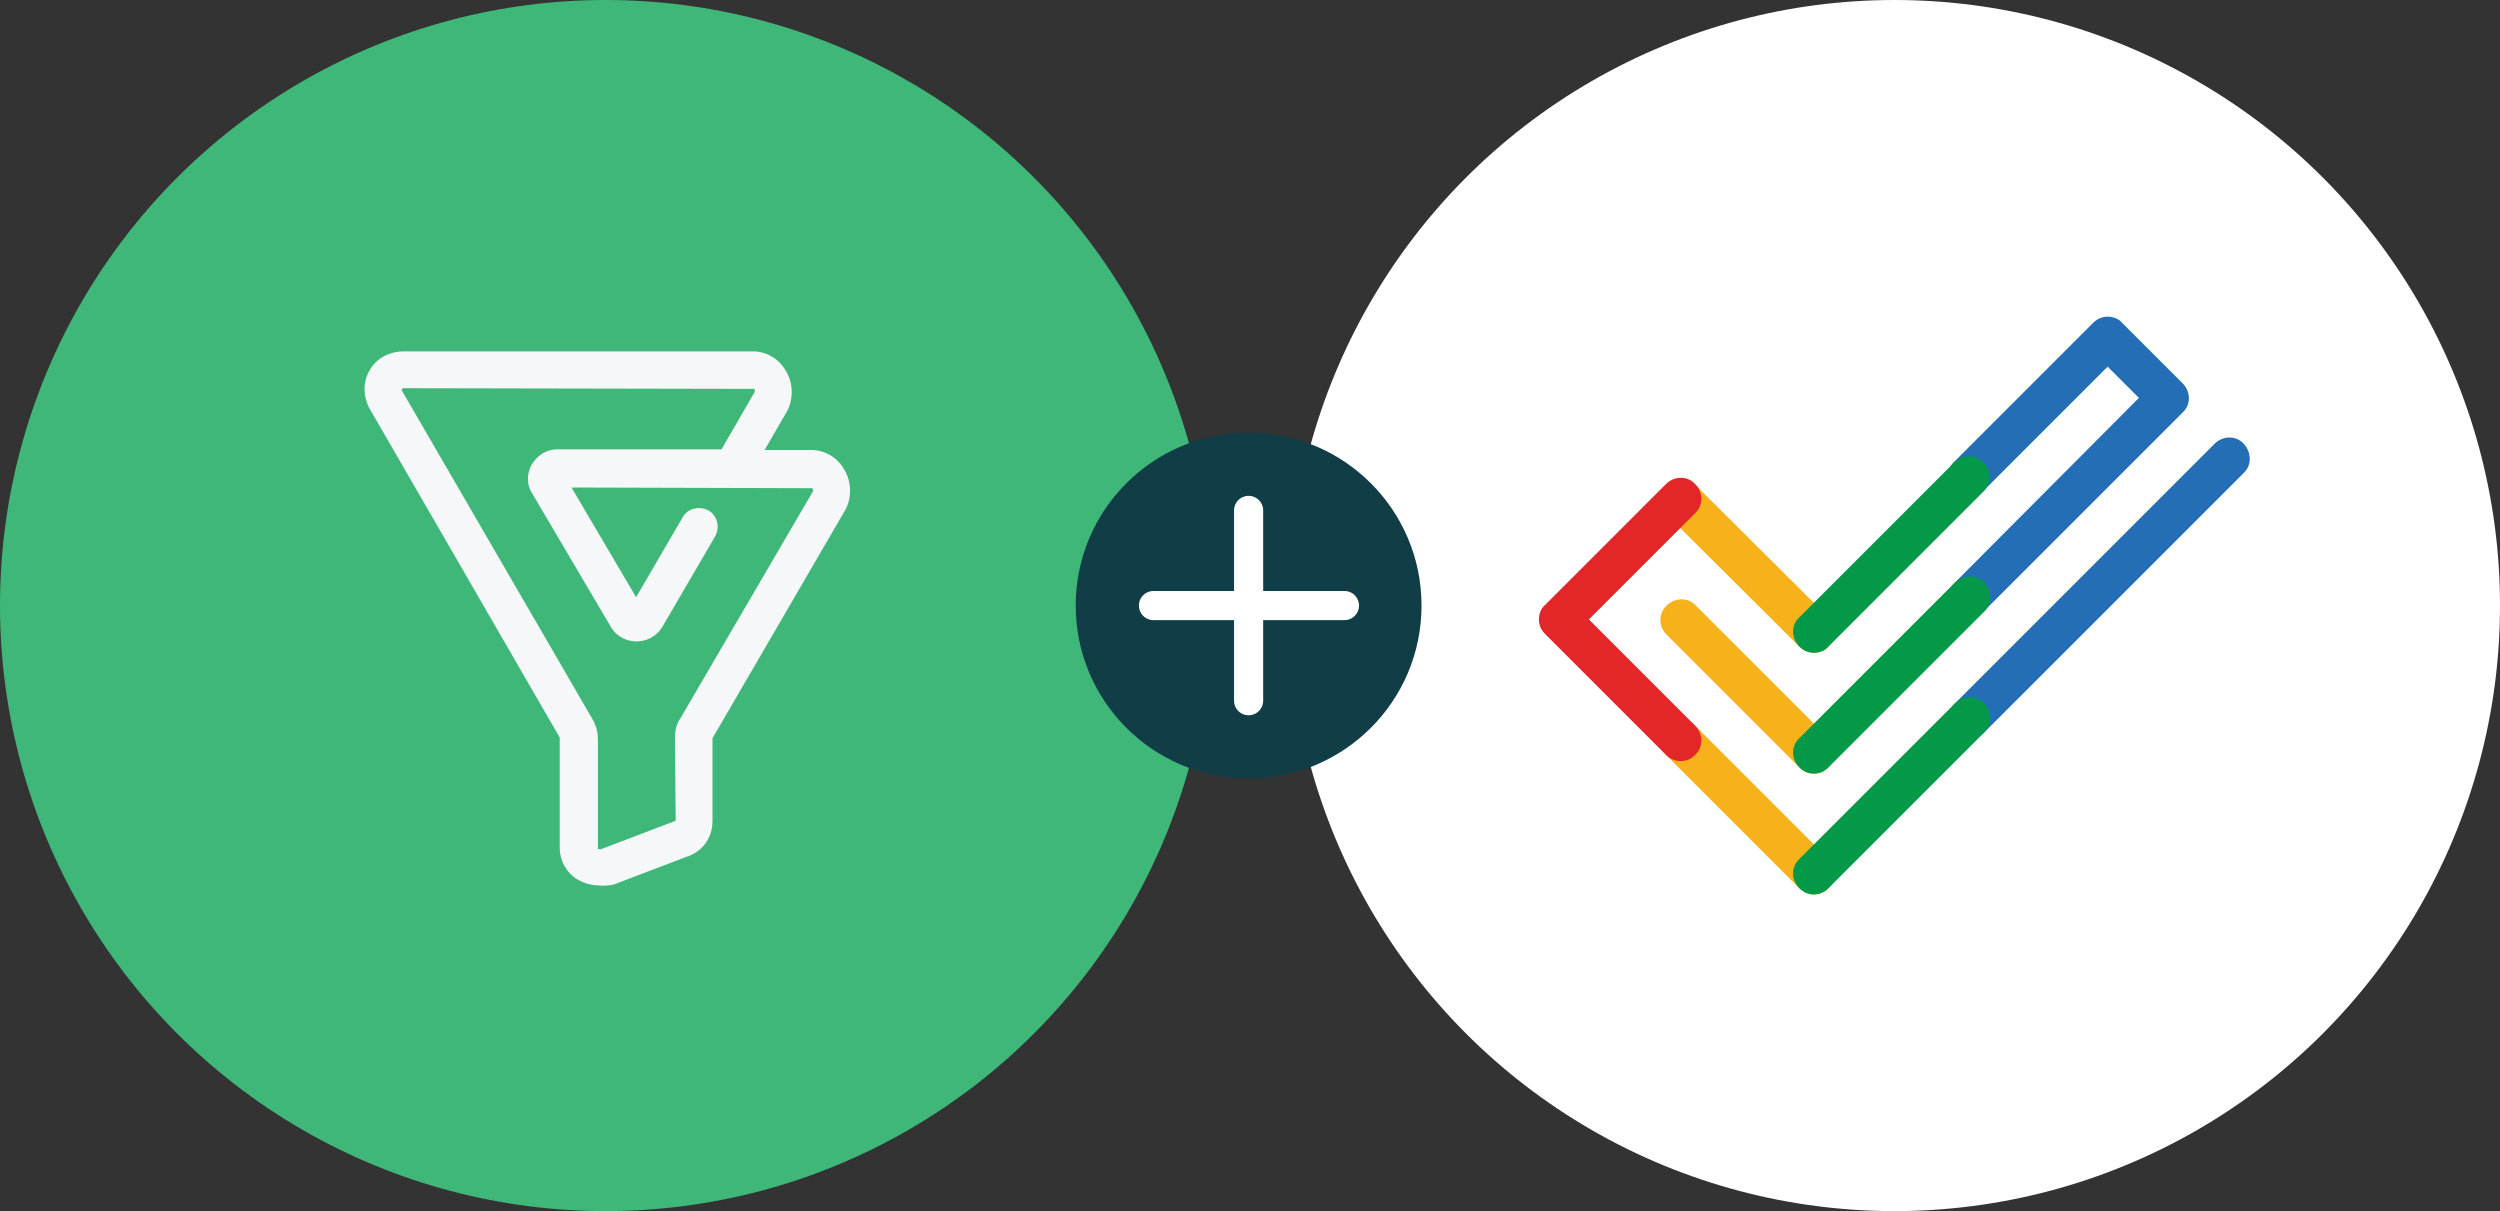 <?xml version="1.0" encoding="utf-8"?>
<!-- Generator: Adobe Illustrator 27.9.3, SVG Export Plug-In . SVG Version: 9.03 Build 53313)  -->
<svg version="1.1" id="Layer_1" xmlns="http://www.w3.org/2000/svg" xmlns:xlink="http://www.w3.org/1999/xlink" x="0px" y="0px"
	 width="360px" height="174.4px" viewBox="0 0 360 174.4" style="enable-background:new 0 0 360 174.4;" xml:space="preserve">
<rect x="0" y="0" width="360" height="174.4" fill="#333333" stroke="none"/>
<style type="text/css">
	.st0{fill:#3FB779;}
	.st1{fill:#FFFFFF;}
	.st2{fill:#113D46;}
	.st3{fill:none;stroke:#FFFFFF;stroke-width:4.196;stroke-linecap:round;stroke-miterlimit:10;}
	.st4{fill:#F6F7F8;}
	.st5{fill:#F7B21B;}
	.st6{fill:#236EB4;}
	.st7{fill:#049949;}
	.st8{fill:#E32628;}
</style>
<circle class="st0" cx="87.2" cy="87.2" r="87.2"/>
<circle class="st1" cx="272.8" cy="87.2" r="87.2"/>
<g>
	<circle class="st2" cx="179.8" cy="87.2" r="24.9"/>
	<g>
		<line class="st3" x1="179.8" y1="73.5" x2="179.8" y2="100.9"/>
		<line class="st3" x1="193.6" y1="87.2" x2="166.1" y2="87.2"/>
	</g>
</g>
<path class="st4" d="M86.2,127.5c-1.2,0-2.3-0.4-3.3-1c-1.4-1-2.3-2.6-2.3-4.4l0-15.9L53.2,58.8c-1-1.9-0.9-4,0.1-5.6
	c1-1.7,2.9-2.6,4.8-2.6h50.3c1.9,0,3.7,1,4.7,2.7c1.1,1.7,1.2,4,0.3,5.8l-3.3,5.7h6.7c1.9,0,3.7,1,4.7,2.7c1.1,1.7,1.2,4,0.3,5.8
	l-19.2,33v11.9c0,2.5-1.5,4.5-3.8,5.2l-10.5,4C87.6,127.5,86.9,127.6,86.2,127.5L86.2,127.5z M58.1,55.9c-0.3,0.1-0.3,0.2-0.2,0.4
	l27.5,47.4c0.7,1.4,0.7,2.2,0.7,3v15.5c0,0.1,0.1,0.1,0.4,0.1l10.5-4c0.1,0,0.2-0.1,0.3-0.1l-0.1-11.6c0-0.9,0-2.1,0.8-3.2
	l19.1-32.7c0-0.1-0.1-0.3-0.1-0.4l-34.7-0.1L91.6,86l6.7-11.5c0.7-1.3,2.4-1.7,3.7-1c1.3,0.7,1.7,2.4,1,3.7l-7.7,13.2
	c-1.8,2.7-5.6,2.5-7.2,0.1L76.6,71c-0.7-1.1-0.8-2.6-0.1-4c0.8-1.4,2.2-2.3,3.7-2.3h23.7l4.8-8.3c0,0,0-0.3-0.1-0.4L58.1,55.9
	L58.1,55.9z M81.2,68.2l0.1,0.1L81.2,68.2z"/>
<g>
	<g>
		<path class="st5" d="M261.2,128.8c-0.8,0-1.5-0.3-2.1-0.9l-19.2-19.2c-1.2-1.2-1.2-3.1,0-4.2s3.1-1.2,4.2,0l19.2,19.2
			c1.2,1.2,1.2,3.1,0,4.2C262.7,128.5,262,128.8,261.2,128.8z"/>
	</g>
	<g>
		<path class="st5" d="M261.2,94c-0.8,0-1.5-0.3-2.1-0.9l-19.2-19.1c-1.2-1.2-1.2-3.1,0-4.2c1.2-1.2,3.1-1.2,4.2,0l19.2,19.1
			c1.2,1.2,1.2,3.1,0,4.2C262.8,93.7,262,94,261.2,94z"/>
	</g>
	<g>
		<path class="st5" d="M261.2,111.4c-0.8,0-1.5-0.3-2.1-0.9l-19.1-19.1c-1.2-1.2-1.2-3.1,0-4.2c1.2-1.2,3.1-1.2,4.2,0l19.1,19.1
			c1.2,1.2,1.2,3.1,0,4.2C262.7,111.1,262,111.4,261.2,111.4z"/>
	</g>
	<g>
		<path class="st6" d="M283.6,106.4c-0.8,0-1.5-0.3-2.1-0.9c-1.2-1.2-1.2-3.1,0-4.2l37.4-37.4c1.2-1.2,3.1-1.2,4.2,0s1.2,3.1,0,4.2
			l-37.4,37.4C285.1,106.1,284.3,106.4,283.6,106.4z"/>
	</g>
	<g>
		<path class="st6" d="M283.6,89c-0.8,0-1.5-0.3-2.1-0.9c-1.2-1.2-1.2-3.1,0-4.2L308,57.3l-4.5-4.5l-17.9,17.9
			c-1.2,1.2-3.1,1.2-4.2,0c-1.2-1.2-1.2-3.1,0-4.2l20-20c0.6-0.6,1.3-0.9,2.1-0.9c0.8,0,1.6,0.3,2.1,0.9l8.7,8.7
			c1.2,1.2,1.2,3.1,0,4.2l-28.7,28.7C285.1,88.7,284.3,89,283.6,89z"/>
	</g>
	<g>
		<path class="st7" d="M261.2,94c-0.8,0-1.5-0.3-2.1-0.9c-1.2-1.2-1.2-3.1,0-4.2l22.3-22.3c1.2-1.2,3.1-1.2,4.2,0
			c1.2,1.2,1.2,3.1,0,4.2l-22.3,22.3C262.8,93.7,262,94,261.2,94z"/>
	</g>
	<g>
		<path class="st7" d="M261.2,111.4c-0.8,0-1.5-0.3-2.1-0.9c-1.2-1.2-1.2-3.1,0-4.2l22.4-22.4c1.2-1.2,3.1-1.2,4.2,0
			c1.2,1.2,1.2,3.1,0,4.2l-22.4,22.4C262.7,111.1,262,111.4,261.2,111.4z"/>
	</g>
	<g>
		<path class="st7" d="M261.2,128.8c-0.8,0-1.5-0.3-2.1-0.9c-1.2-1.2-1.2-3.1,0-4.2l22.4-22.4c1.2-1.2,3.1-1.2,4.2,0
			c1.2,1.2,1.2,3.1,0,4.2l-22.4,22.4C262.7,128.5,262,128.8,261.2,128.8z"/>
	</g>
	<g>
		<path class="st8" d="M242,109.6c-0.8,0-1.5-0.3-2.1-0.9l-17.4-17.4c-0.6-0.6-0.9-1.3-0.9-2.1c0-0.8,0.3-1.6,0.9-2.1l17.4-17.4
			c1.2-1.2,3.1-1.2,4.2,0c1.2,1.2,1.2,3.1,0,4.2l-15.3,15.3l15.3,15.3c1.2,1.2,1.2,3.1,0,4.2C243.6,109.3,242.8,109.6,242,109.6z"/>
	</g>
</g>
</svg>
